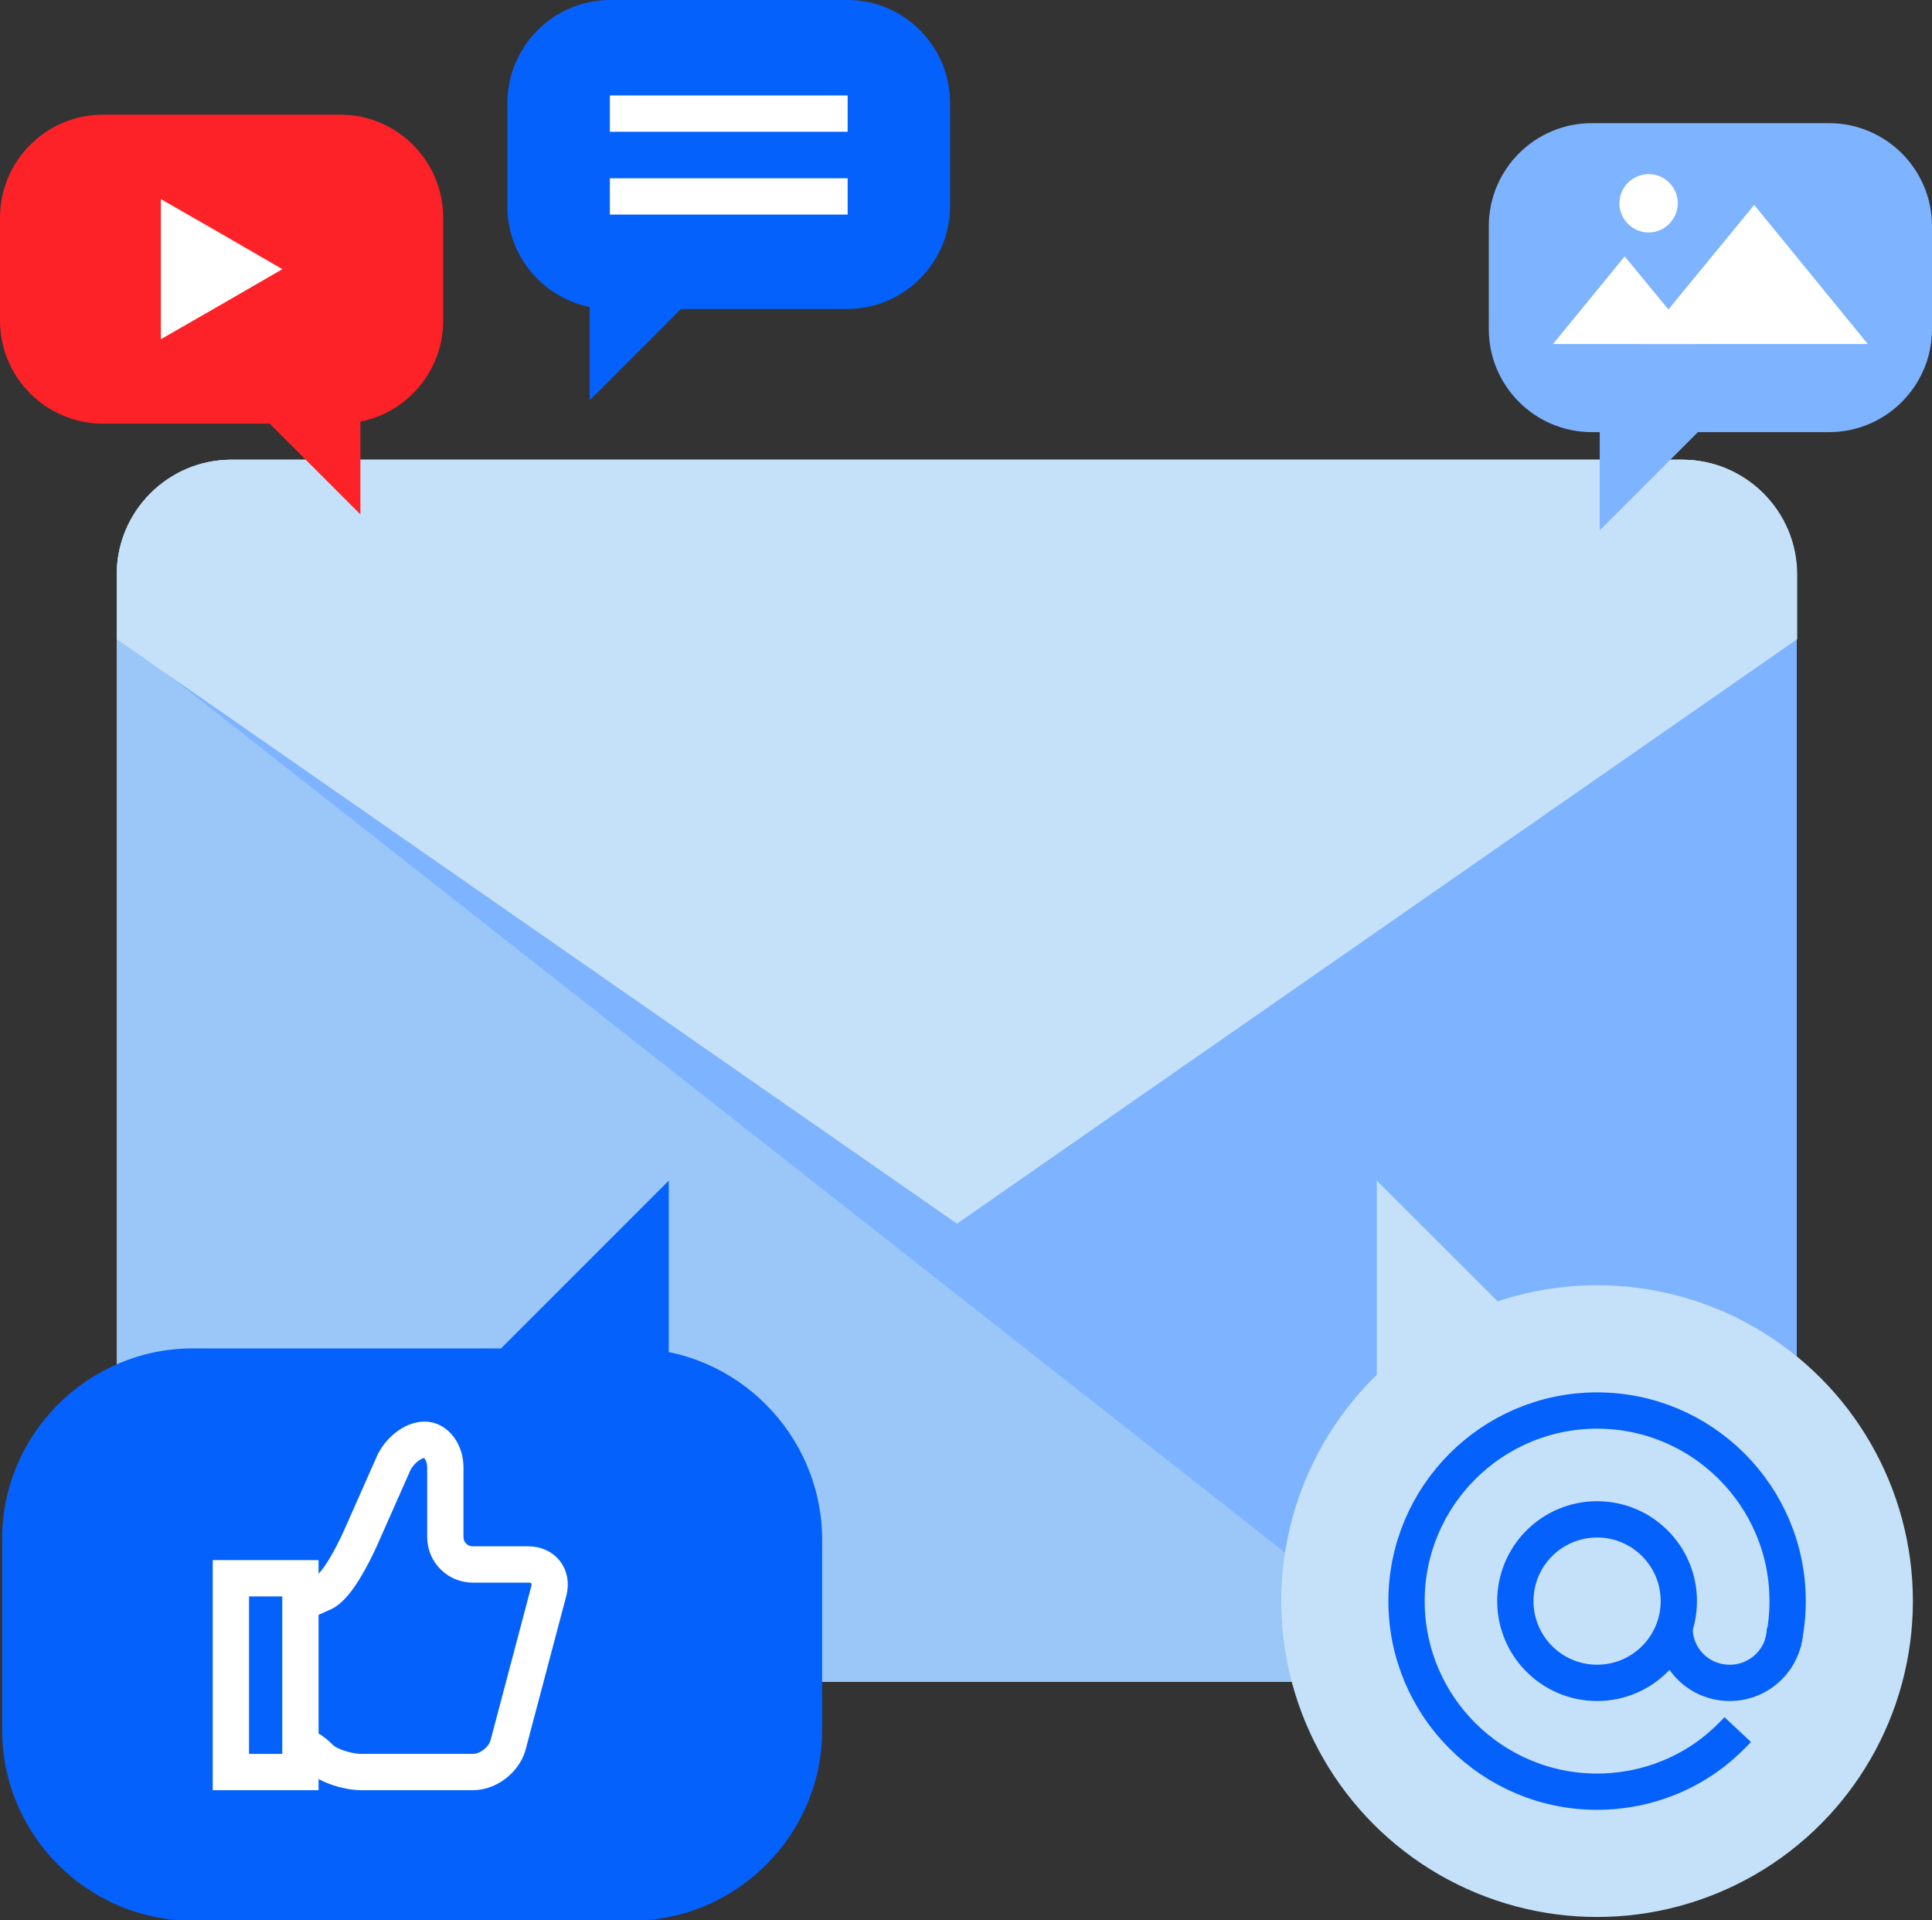 <?xml version="1.0" encoding="utf-8"?>
<!-- Generator: Adobe Illustrator 24.0.1, SVG Export Plug-In . SVG Version: 6.00 Build 0)  -->
<svg version="1.1" xmlns="http://www.w3.org/2000/svg" xmlns:xlink="http://www.w3.org/1999/xlink" x="0px" y="0px"
	 viewBox="0 0 364 361.7" style="enable-background:new 0 0 364 361.7;" xml:space="preserve">
<rect x="0" y="0" width="364" height="361.7" fill="#333333" stroke="none"/>
<style type="text/css">
	.st0{display:none;}
	.st1{display:inline;}
	.st2{fill:#F9F1E1;}
	.st3{fill:#9AC7F7;}
	.st4{fill:#0561FC;}
	.st5{fill:#7EB3FF;}
	.st6{fill:#EAF4FE;}
	.st7{fill:none;stroke:#0561FC;stroke-width:6.838;}
	.st8{fill:none;stroke:#9AC7F7;stroke-width:6.838;}
	.st9{fill:none;stroke:#0561FC;stroke-width:6.838;stroke-miterlimit:10;}
	.st10{fill:#FFBF0D;}
	.st11{fill:#C5E1F9;}
	.st12{fill:#FD2227;}
	.st13{fill:#0450CF;}
	.st14{fill:none;stroke:#FFFFFF;stroke-width:6.838;stroke-miterlimit:10;}
	.st15{fill:none;stroke:#7EB3FF;stroke-width:6.997;stroke-miterlimit:10;}
	.st16{fill:#FFFFFF;}
	.st17{fill:#D8E5ED;}
	.st18{fill:#D8E5ED;stroke:#0561FC;stroke-width:6.838;}
	.st19{fill:none;stroke:#FFFFFF;stroke-width:6.838;}
	.st20{fill:#DD000B;}
	.st21{fill:#E8ECEF;}
	.st22{fill:#F0CA67;}
	.st23{fill:#FEB640;}
	.st24{fill:none;stroke:#0561FC;stroke-width:6.838;stroke-dasharray:11.25,11.25;}
	.st25{fill:none;stroke:#0561FC;stroke-width:6.838;stroke-dasharray:11.674,11.674;}
	.st26{fill:#FFAB01;}
	.st27{fill:#FEC12F;}
	.st28{fill:#CDD5D7;}
	.st29{fill:#69AEEB;}
	.st30{fill:#D1ECFB;}
	.st31{fill:none;stroke:#C5E1F9;stroke-width:6.838;}
	.st32{fill:none;stroke:#B0D9EF;stroke-width:2.016;stroke-miterlimit:10;}
	.st33{fill:none;stroke:#D8E5ED;stroke-width:2.016;stroke-miterlimit:10;}
	.st34{fill:none;stroke:#0561FC;stroke-width:6.048;stroke-miterlimit:10;}
	.st35{fill:none;stroke:#9AC7F7;stroke-width:4.032;stroke-miterlimit:10;}
	.st36{fill:none;stroke:#9AC7F7;stroke-width:6.293;stroke-miterlimit:10;}
	.st37{fill:none;stroke:#9AC7F7;stroke-width:7.733;stroke-linecap:round;stroke-linejoin:round;}
	.st38{fill:none;stroke:#FFFFFF;stroke-width:7.322;stroke-linecap:round;stroke-linejoin:round;}
	.st39{fill:none;stroke:#FFFFFF;stroke-width:6.838;stroke-linejoin:bevel;stroke-miterlimit:10;}
	.st40{fill:none;stroke:#7EB3FF;stroke-width:6.838;stroke-miterlimit:10;}
	.st41{fill:none;stroke:#9AC7F7;stroke-width:2.227;stroke-linecap:round;stroke-linejoin:round;}
	.st42{fill:none;stroke:#0561FC;stroke-width:6.838;stroke-dasharray:9.622,9.622;}
	.st43{fill:none;stroke:#0561FC;stroke-width:6.838;stroke-dasharray:10.75,10.75;}
	.st44{fill:none;stroke:#0561FC;stroke-width:6.838;stroke-dasharray:8.458,8.458;}
	.st45{fill:none;stroke:#0561FC;stroke-width:6.838;stroke-dasharray:10.545,10.545;}
	.st46{fill:none;stroke:#0561FC;stroke-width:6.838;stroke-dasharray:9.622,9.622;}
	.st47{fill:none;}
	.st48{fill:#E5E8EC;}
</style>
<g id="Layer_2">
	<g class="st0">
		<g class="st1">
			<rect x="5.6" y="2" class="st2" width="364.2" height="364.2"/>
		</g>
	</g>
</g>
<g id="Layer_3">
</g>
<g id="Layer_4">
	<g>
		<g>
			<path class="st10" d="M43.6,316.8c-11.9,0-21.6-9.7-21.6-21.6v-187c0-11.9,9.7-21.6,21.6-21.6h273.3c11.9,0,21.6,9.7,21.6,21.6
				v187c0,11.9-9.7,21.6-21.6,21.6H43.6z"/>
			<path class="st3" d="M43.6,316.8c-11.9,0-21.6-9.7-21.6-21.6v-187c0-11.9,9.7-21.6,21.6-21.6h273.3c11.9,0,21.6,9.7,21.6,21.6
				v187c0,11.9-9.7,21.6-21.6,21.6H43.6z"/>
			<path class="st5" d="M316.9,86.6H43.6c-11.9,0-21.6,9.7-21.6,21.6v11.3l251.1,197.3h43.8c11.9,0,21.6-9.7,21.6-21.6v-187
				C338.5,96.3,328.8,86.6,316.9,86.6z"/>
			<path class="st11" d="M180.3,230.5l158.3-110.1v-12.2c0-11.9-9.7-21.6-21.6-21.6H43.6c-11.9,0-21.6,9.7-21.6,21.6v12.2
				L180.3,230.5z"/>
		</g>
		<polygon class="st12" points="67.9,96.9 27.4,56.4 67.9,56.4 		"/>
		<path class="st12" d="M64.1,79.8H19.4C8.7,79.8,0,71.1,0,60.4V41c0-10.7,8.7-19.4,19.4-19.4h44.7c10.7,0,19.4,8.7,19.4,19.4v19.4
			C83.5,71.1,74.8,79.8,64.1,79.8z"/>
		<g>
			<polygon class="st4" points="111.1,75.4 151.7,34.8 111.1,34.8 			"/>
			<path class="st4" d="M114.9,58.2h44.7c10.7,0,19.4-8.7,19.4-19.4V19.4C179,8.7,170.3,0,159.7,0h-44.7c-10.7,0-19.4,8.7-19.4,19.4
				v19.4C95.5,49.5,104.3,58.2,114.9,58.2z"/>
		</g>
		<g>
			<polygon class="st4" points="126,222.4 51,297.4 126,297.4 			"/>
			<path class="st4" d="M119,254H36.3c-19.7,0-35.9,16.1-35.9,35.9v36c0,19.7,16.1,35.9,35.9,35.9H119c19.7,0,35.9-16.1,35.9-35.9
				v-36C154.8,270.2,138.7,254,119,254z"/>
		</g>
		<polygon class="st16" points="53.2,50.7 41.8,57.3 30.3,63.9 30.3,50.7 30.3,37.5 41.8,44.1 		"/>
		<g>
			<polygon class="st5" points="301.4,99.9 342,59.3 301.4,59.3 			"/>
			<g>
				<path class="st5" d="M344.6,81.4h-44.7c-10.7,0-19.4-8.7-19.4-19.4V42.6c0-10.7,8.7-19.4,19.4-19.4h44.7
					c10.7,0,19.4,8.7,19.4,19.4v19.4C364,72.7,355.3,81.4,344.6,81.4z"/>
				<g>
					<polygon class="st16" points="306.1,48.3 292.6,64.8 319.7,64.8 					"/>
					<polygon class="st16" points="330.5,38.6 309,64.8 351.9,64.8 					"/>
				</g>
				<path class="st16" d="M316.1,38.3c0,3-2.5,5.5-5.5,5.5c-3,0-5.5-2.5-5.5-5.5c0-3,2.5-5.5,5.5-5.5
					C313.7,32.8,316.1,35.3,316.1,38.3z"/>
			</g>
		</g>
		<line class="st14" x1="114.9" y1="21.4" x2="159.7" y2="21.4"/>
		<line class="st14" x1="114.9" y1="37" x2="159.7" y2="37"/>
		<g>
			<path class="st19" d="M55.2,328.6c2.2,0,3.8,1.2,5.2,2.6c1.4,1.4,5,2.6,7.8,2.6h20.9c2.9,0,5.8-2.3,6.6-5l7.7-29.1
				c0.7-2.8-1-5-3.9-5H89.1c-2.9,0-5.2-2.3-5.2-5.2v-13.1c0-2.9-1.8-5.2-3.9-5.2c-2.2,0-4.9,2.1-6,4.8l-6.2,14
				c-1.2,2.6-4.2,8.7-6.8,10l-5.8,2.6"/>
			<rect x="43.5" y="297.3" class="st19" width="13.1" height="36.5"/>
		</g>
		<g>
			<circle class="st11" cx="300.9" cy="301.6" r="59.5"/>
			<polygon class="st11" points="259.4,222.4 334.5,297.4 259.4,297.4 			"/>
		</g>
		<g>
			<path class="st7" d="M327.4,325.8c-1.5,1.6-3.1,3.1-4.8,4.4c-6,4.6-13.6,7.3-21.7,7.3c-19.8,0-35.9-16.1-35.9-35.9
				s16.1-35.9,35.9-35.9c19.8,0,35.9,16.1,35.9,35.9c0,2.7-0.3,5.4-0.9,8"/>
			<circle class="st7" cx="300.9" cy="301.6" r="15.4"/>
			<path class="st7" d="M336.3,306.7c0,5.7-4.7,10.3-10.4,10.3c-5.8,0-10.4-4.6-10.4-10.3"/>
		</g>
	</g>
</g>
</svg>
